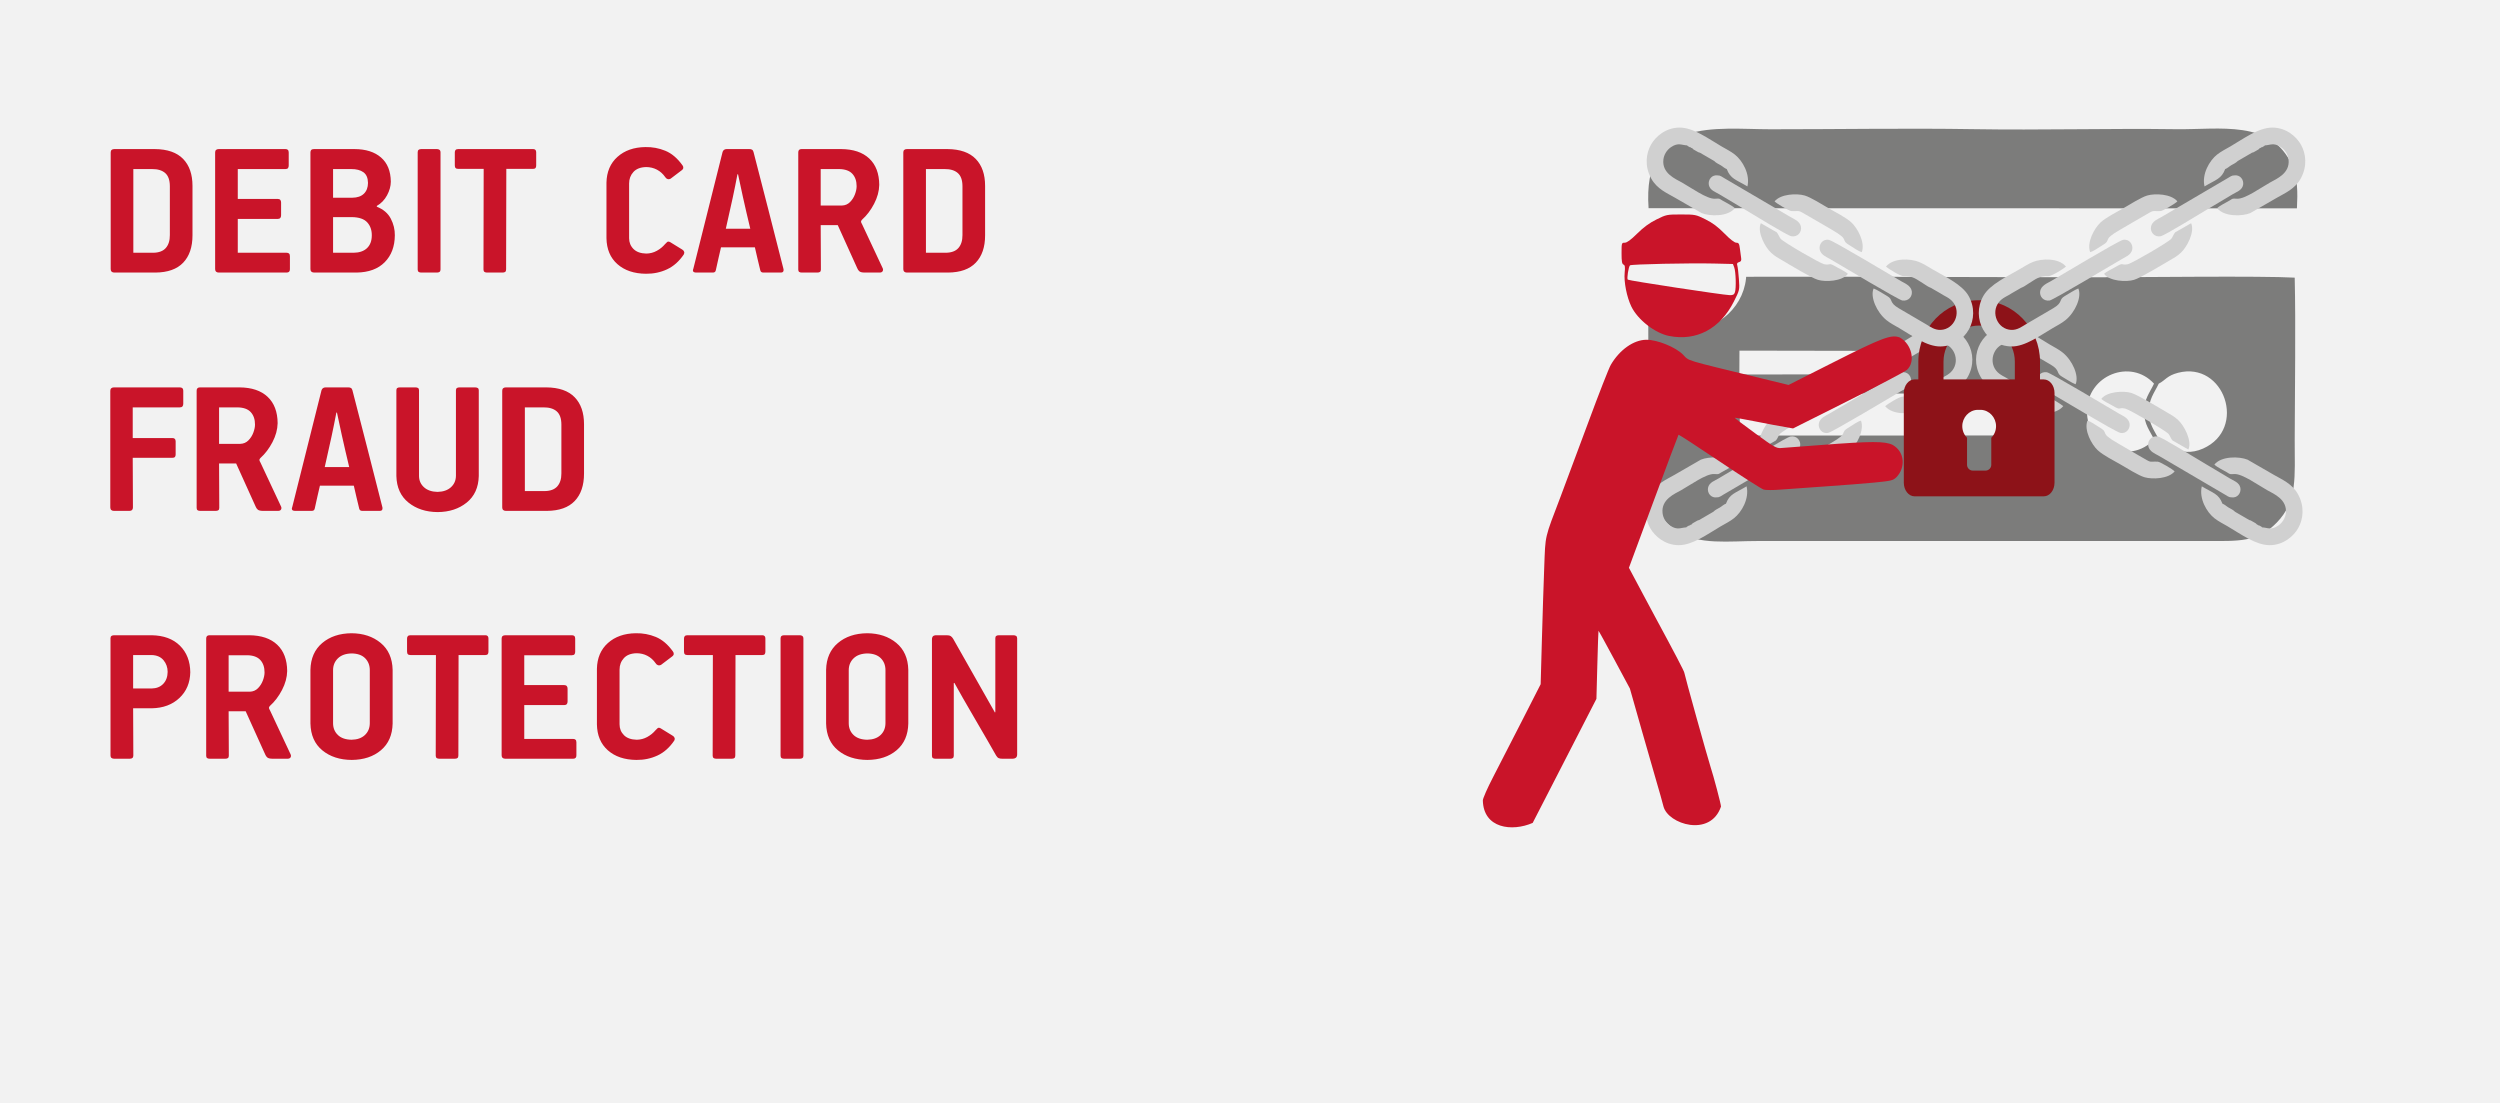 <svg width="408" height="180" xmlns="http://www.w3.org/2000/svg" xmlns:xlink="http://www.w3.org/1999/xlink" overflow="hidden"><rect width="100%" height="100%" fill="#333333" stroke="none"/><defs><clipPath id="clip0"><path d="M0 0 408 0 408 180 0 180Z" fill-rule="evenodd" clip-rule="evenodd"/></clipPath><clipPath id="clip1"><path d="M307 49 339 49 339 82 307 82Z" fill-rule="evenodd" clip-rule="evenodd"/></clipPath><clipPath id="clip2"><path d="M307 49 339 49 339 82 307 82Z" fill-rule="evenodd" clip-rule="evenodd"/></clipPath><clipPath id="clip3"><path d="M307 49 339 49 339 82 307 82Z" fill-rule="evenodd" clip-rule="evenodd"/></clipPath></defs><g clip-path="url(#clip0)"><rect x="0" y="0" width="408" height="179.5" fill="#FFFFFF" transform="scale(1 1.003)"/><rect x="0" y="0" width="408" height="179.5" fill="#F2F2F2" transform="scale(1 1.003)"/><path d="M1.048 14.935 106.86 14.958C106.994 12.317 107 10.102 106.025 7.906 102.711 0.468 94.231 2.173 87.158 2.079 76.15 1.925 65.063 2.256 54.06 2.073 43.089 1.895 31.959 2.096 20.969 2.09 12.068 2.09 0 0 1.048 14.935Z" fill="#7C7C7B" fill-rule="evenodd" transform="matrix(1 0 -0 1.003 268 19)"/><path d="M14.862 16.063 39.109 16.05 39.188 12.23 14.88 12.187 14.862 16.063ZM14.935 19.137 14.923 26.007 59.283 25.989 59.381 19.187 14.935 19.137ZM0 6.882 0.024 31.206C0.024 33.933 0.012 35.219 1.062 37.517 1.755 39.033 3.23 40.642 4.632 41.542 8.275 43.878 13.144 43.157 17.958 43.163L90.992 43.163C96.311 43.163 99.389 43.412 102.552 40.182 106 36.666 105.484 32.672 105.496 26.821 105.514 18.74 105.678 7.957 105.496 0.311 100.214 0 80.235 0.248 73.86 0.248 49.576 0.261 24.151 0.012 0.024 0.28L0 6.882ZM83.306 17.56C82.608 19.038 81.637 20.119 81.68 22.225 81.728 24.225 82.645 25.231 83.313 26.635 84.096 27.02 86.725 29.809 90.531 28.125 97.81 24.914 94.016 13.845 86.457 15.79 84.63 16.262 84.405 17.007 83.306 17.56ZM82.542 26.635C81.874 25.231 80.957 24.225 80.909 22.225 80.866 20.119 81.837 19.038 82.535 17.56 78.717 13.392 71.656 16.2 71.596 22.001 71.529 27.958 78.626 30.852 82.542 26.635Z" fill="#7C7C7B" fill-rule="evenodd" transform="matrix(1 0 -0 1.003 269 45)"/><path d="M19.312 82.686 19.312 88.618 22.783 88.618C23.308 88.6 23.747 88.412 24.102 88.054 24.456 87.695 24.724 87.275 24.904 86.793 25.084 86.311 25.174 85.877 25.174 85.49 25.178 84.645 24.949 83.97 24.486 83.464 24.024 82.959 23.303 82.699 22.325 82.686ZM3.727 82.654 3.727 88.097 6.74 88.097C7.537 88.085 8.17 87.833 8.64 87.344 9.109 86.854 9.349 86.203 9.36 85.392 9.358 84.665 9.134 84.033 8.689 83.497 8.244 82.961 7.594 82.68 6.74 82.654ZM123.56 82.393C122.588 82.412 121.839 82.675 121.313 83.183 120.787 83.691 120.521 84.329 120.515 85.097L120.515 93.764C120.519 94.531 120.78 95.164 121.297 95.662 121.813 96.16 122.557 96.418 123.528 96.436 124.454 96.42 125.18 96.166 125.706 95.674 126.231 95.182 126.498 94.546 126.508 93.764L126.508 85.097C126.506 84.329 126.256 83.691 125.759 83.183 125.261 82.675 124.529 82.412 123.56 82.393ZM39.403 82.393C38.43 82.412 37.681 82.675 37.155 83.183 36.629 83.691 36.363 84.329 36.357 85.097L36.357 93.764C36.362 94.531 36.622 95.164 37.139 95.662 37.655 96.16 38.399 96.418 39.37 96.436 40.296 96.42 41.022 96.166 41.548 95.674 42.073 95.182 42.34 94.546 42.35 93.764L42.35 85.097C42.348 84.329 42.098 83.691 41.601 83.183 41.104 82.675 40.371 82.412 39.403 82.393ZM134.846 79.433 136.481 79.433C136.767 79.431 136.988 79.476 137.143 79.567 137.298 79.659 137.437 79.809 137.56 80.019L144.371 92.004 144.437 91.938 144.437 79.921C144.436 79.744 144.486 79.618 144.588 79.543 144.689 79.468 144.846 79.431 145.058 79.433L147.379 79.433C147.562 79.431 147.711 79.468 147.824 79.543 147.938 79.618 147.997 79.744 148 79.921L148 98.843C147.993 99.099 147.917 99.278 147.771 99.38 147.625 99.482 147.451 99.531 147.248 99.526L145.614 99.526C145.372 99.533 145.169 99.503 145.005 99.437 144.84 99.37 144.695 99.227 144.567 99.005 144.248 98.433 143.778 97.614 143.158 96.549 142.538 95.484 141.869 94.337 141.15 93.107 140.431 91.877 139.763 90.727 139.147 89.658 138.531 88.589 138.068 87.765 137.756 87.184L137.658 87.216 137.658 99.005C137.658 99.198 137.609 99.334 137.511 99.412 137.413 99.491 137.266 99.529 137.07 99.526L134.683 99.526C134.487 99.528 134.34 99.492 134.242 99.416 134.144 99.341 134.095 99.215 134.095 99.038L134.095 80.182C134.089 79.923 134.141 79.733 134.25 79.612 134.359 79.491 134.558 79.432 134.846 79.433ZM109.977 79.433 112.527 79.433C112.68 79.43 112.815 79.468 112.931 79.547 113.048 79.626 113.109 79.761 113.115 79.954L113.115 99.038C113.113 99.215 113.06 99.341 112.956 99.416 112.851 99.492 112.708 99.528 112.527 99.526L109.977 99.526C109.795 99.528 109.652 99.492 109.547 99.416 109.443 99.341 109.39 99.215 109.388 99.038L109.388 79.954C109.388 79.776 109.437 79.644 109.535 79.559 109.633 79.474 109.78 79.432 109.977 79.433ZM94.183 79.433 106.42 79.433C106.583 79.434 106.706 79.48 106.788 79.571 106.87 79.662 106.911 79.79 106.911 79.954L106.911 82.068C106.915 82.249 106.882 82.391 106.812 82.495 106.743 82.599 106.612 82.652 106.42 82.654L102.034 82.654 102.001 99.005C102.001 99.198 101.952 99.334 101.854 99.412 101.756 99.491 101.609 99.529 101.413 99.526L98.896 99.526C98.714 99.528 98.571 99.492 98.467 99.416 98.362 99.341 98.309 99.215 98.307 99.038L98.34 82.654 94.183 82.654C93.989 82.656 93.847 82.611 93.758 82.52 93.669 82.428 93.626 82.278 93.627 82.068L93.627 79.986C93.626 79.806 93.669 79.67 93.758 79.575 93.847 79.481 93.989 79.434 94.183 79.433ZM64.453 79.433 75.348 79.433C75.513 79.432 75.642 79.475 75.733 79.563 75.824 79.651 75.871 79.792 75.872 79.986L75.872 82.101C75.875 82.282 75.837 82.424 75.757 82.528 75.678 82.631 75.542 82.684 75.348 82.686L67.559 82.686 67.559 87.544 74.072 87.544C74.267 87.546 74.409 87.599 74.497 87.702 74.586 87.806 74.63 87.948 74.628 88.129L74.628 90.211C74.629 90.392 74.587 90.535 74.501 90.638 74.416 90.742 74.284 90.795 74.105 90.797L67.559 90.797 67.559 96.306 75.545 96.306C75.71 96.304 75.838 96.348 75.929 96.436 76.021 96.524 76.067 96.665 76.068 96.859L76.068 98.973C76.074 99.337 75.899 99.521 75.545 99.526L64.453 99.526C64.272 99.526 64.129 99.478 64.024 99.384 63.92 99.29 63.867 99.153 63.865 98.973L63.865 79.986C63.865 79.623 64.061 79.438 64.453 79.433ZM48.988 79.433 61.224 79.433C61.388 79.434 61.51 79.48 61.592 79.571 61.674 79.662 61.715 79.79 61.715 79.954L61.715 82.068C61.719 82.249 61.686 82.391 61.617 82.495 61.547 82.599 61.416 82.652 61.224 82.654L56.838 82.654 56.806 99.005C56.806 99.198 56.757 99.334 56.658 99.412 56.56 99.491 56.413 99.529 56.217 99.526L53.7 99.526C53.518 99.528 53.375 99.492 53.271 99.416 53.167 99.341 53.113 99.215 53.111 99.038L53.144 82.654 48.988 82.654C48.793 82.656 48.651 82.611 48.562 82.52 48.474 82.428 48.43 82.278 48.431 82.068L48.431 79.986C48.43 79.806 48.474 79.67 48.562 79.575 48.651 79.481 48.793 79.434 48.988 79.433ZM16.173 79.433 22.652 79.433C24.63 79.446 26.157 79.957 27.233 80.967 28.31 81.977 28.855 83.408 28.868 85.261 28.845 86.284 28.565 87.31 28.026 88.34 27.488 89.37 26.832 90.233 26.057 90.928 25.993 90.993 25.949 91.051 25.926 91.103 25.903 91.155 25.892 91.206 25.893 91.254 25.899 91.351 25.953 91.481 26.057 91.644L29.425 98.81C29.506 98.982 29.507 99.142 29.429 99.29 29.35 99.438 29.196 99.517 28.966 99.526L26.482 99.526C26.072 99.523 25.788 99.456 25.632 99.327 25.475 99.197 25.355 99.025 25.272 98.81L22.096 91.807 19.312 91.807C19.313 93.012 19.319 94.217 19.328 95.422 19.338 96.627 19.343 97.833 19.344 99.038 19.344 99.215 19.295 99.341 19.197 99.416 19.099 99.492 18.952 99.528 18.756 99.526L16.239 99.526C16.043 99.528 15.896 99.492 15.797 99.416 15.699 99.341 15.65 99.215 15.65 99.038L15.65 79.986C15.645 79.623 15.819 79.438 16.173 79.433ZM0.654 79.433 6.74 79.433C8.707 79.464 10.246 80.028 11.358 81.126 12.469 82.222 13.035 83.666 13.054 85.457 13.02 87.17 12.427 88.566 11.276 89.646 10.125 90.726 8.624 91.284 6.773 91.318L3.727 91.318 3.76 99.005C3.76 99.358 3.563 99.532 3.171 99.526L0.654 99.526C0.456 99.527 0.304 99.485 0.196 99.4 0.089 99.315 0.034 99.184 0.033 99.005L0.033 79.921C0.034 79.744 0.089 79.618 0.196 79.543 0.304 79.468 0.456 79.431 0.654 79.433ZM123.528 79.107C125.44 79.121 127.024 79.646 128.281 80.681 129.537 81.717 130.189 83.178 130.235 85.065L130.235 93.797C130.196 95.654 129.563 97.101 128.334 98.139 127.105 99.177 125.514 99.705 123.56 99.722 121.618 99.709 120.02 99.19 118.766 98.164 117.513 97.138 116.864 95.682 116.82 93.797L116.82 85.065C116.861 83.206 117.5 81.754 118.738 80.706 119.976 79.658 121.572 79.126 123.528 79.107ZM85.762 79.107C86.9 79.084 87.987 79.285 89.023 79.709 90.058 80.133 90.99 80.92 91.817 82.068 91.921 82.201 91.967 82.342 91.956 82.491 91.945 82.64 91.844 82.781 91.653 82.915L89.886 84.25C89.702 84.343 89.53 84.361 89.37 84.303 89.211 84.246 89.088 84.141 89.002 83.99 88.637 83.466 88.189 83.064 87.656 82.784 87.124 82.504 86.536 82.363 85.893 82.361 84.975 82.382 84.282 82.648 83.815 83.159 83.347 83.669 83.112 84.294 83.111 85.032L83.111 93.927C83.114 94.63 83.354 95.22 83.831 95.695 84.308 96.17 85.007 96.417 85.926 96.436 86.537 96.425 87.106 96.276 87.632 95.988 88.157 95.7 88.603 95.339 88.969 94.905 89.079 94.775 89.196 94.66 89.321 94.558 89.447 94.457 89.613 94.464 89.82 94.579L91.784 95.784C91.934 95.87 92.035 95.984 92.087 96.126 92.139 96.269 92.125 96.415 92.046 96.566 91.283 97.694 90.371 98.505 89.309 98.998 88.247 99.492 87.098 99.733 85.86 99.722 83.917 99.702 82.365 99.18 81.203 98.156 80.042 97.131 79.446 95.722 79.417 93.927L79.417 84.902C79.452 83.136 80.052 81.734 81.215 80.698 82.379 79.661 83.895 79.131 85.762 79.107ZM39.37 79.107C41.282 79.121 42.867 79.646 44.123 80.681 45.38 81.717 46.031 83.178 46.077 85.065L46.077 93.797C46.038 95.654 45.405 97.101 44.176 98.139 42.948 99.177 41.356 99.705 39.403 99.722 37.46 99.709 35.862 99.19 34.608 98.164 33.355 97.138 32.706 95.682 32.663 93.797L32.663 85.065C32.703 83.206 33.342 81.754 34.58 80.706 35.818 79.658 37.415 79.126 39.37 79.107ZM36.895 43.209C36.766 43.859 36.639 44.505 36.514 45.147 36.39 45.789 36.255 46.435 36.109 47.085L34.997 52.069 38.99 52.069C38.79 51.216 38.584 50.348 38.372 49.463 38.16 48.578 37.962 47.709 37.779 46.857L36.993 43.209ZM67.657 42.358 67.657 55.977 70.867 55.977C71.813 55.968 72.508 55.71 72.955 55.204 73.401 54.697 73.622 53.999 73.618 53.11L73.618 45.127C73.611 44.142 73.355 43.432 72.848 42.997 72.342 42.562 71.627 42.349 70.703 42.358ZM17.753 42.358 17.753 48.29 21.225 48.29C21.749 48.272 22.189 48.084 22.543 47.725 22.898 47.367 23.165 46.947 23.345 46.465 23.525 45.983 23.615 45.549 23.616 45.161 23.62 44.317 23.39 43.642 22.928 43.136 22.465 42.63 21.745 42.371 20.766 42.358ZM64.552 39.105 71.162 39.105C73.222 39.122 74.763 39.657 75.783 40.708 76.804 41.758 77.314 43.221 77.312 45.095L77.312 53.143C77.311 55.048 76.806 56.529 75.795 57.587 74.785 58.645 73.273 59.182 71.26 59.198L64.552 59.198C64.37 59.197 64.227 59.15 64.122 59.056 64.018 58.962 63.965 58.825 63.963 58.645L63.963 39.658C63.963 39.294 64.159 39.11 64.552 39.105ZM47.278 39.105 49.795 39.105C49.962 39.101 50.101 39.133 50.212 39.198 50.322 39.264 50.379 39.385 50.383 39.561L50.383 53.535C50.394 54.269 50.667 54.877 51.202 55.359 51.737 55.84 52.468 56.09 53.396 56.108 54.324 56.091 55.055 55.84 55.59 55.355 56.125 54.869 56.398 54.252 56.409 53.502L56.409 39.593C56.409 39.416 56.458 39.29 56.556 39.215 56.654 39.139 56.801 39.103 56.998 39.105L59.515 39.105C59.712 39.103 59.865 39.139 59.972 39.211 60.08 39.283 60.135 39.399 60.136 39.561L60.136 53.535C60.088 55.388 59.432 56.825 58.17 57.844 56.907 58.863 55.327 59.38 53.429 59.394 51.515 59.38 49.925 58.863 48.659 57.844 47.393 56.825 46.736 55.388 46.689 53.535L46.689 39.593C46.687 39.416 46.732 39.29 46.824 39.215 46.916 39.139 47.067 39.103 47.278 39.105ZM35.128 39.105 38.826 39.105C38.977 39.099 39.116 39.126 39.243 39.186 39.37 39.246 39.46 39.371 39.513 39.561 40.332 42.722 41.149 45.887 41.964 49.055 42.779 52.224 43.587 55.388 44.39 58.547 44.417 58.617 44.428 58.704 44.422 58.807 44.425 58.909 44.395 58.999 44.333 59.076 44.27 59.153 44.158 59.194 43.997 59.198L41.15 59.198C41.003 59.2 40.887 59.172 40.802 59.117 40.717 59.061 40.658 58.969 40.626 58.84 40.477 58.205 40.325 57.577 40.172 56.955 40.019 56.332 39.875 55.712 39.742 55.094L34.211 55.094C34.135 55.415 34.009 55.954 33.835 56.711 33.66 57.467 33.502 58.177 33.36 58.84 33.326 58.983 33.264 59.079 33.172 59.129 33.081 59.178 32.969 59.202 32.837 59.198L30.153 59.198C29.798 59.193 29.624 59.073 29.629 58.84 29.63 58.792 29.637 58.749 29.65 58.709 29.663 58.67 29.678 58.627 29.695 58.579L34.473 39.561C34.521 39.428 34.597 39.319 34.702 39.235 34.807 39.151 34.949 39.108 35.128 39.105ZM14.615 39.105 21.094 39.105C23.071 39.118 24.598 39.629 25.675 40.639 26.751 41.648 27.296 43.08 27.31 44.933 27.287 45.956 27.006 46.982 26.468 48.012 25.93 49.042 25.273 49.905 24.498 50.6 24.434 50.664 24.391 50.723 24.368 50.775 24.344 50.827 24.334 50.877 24.335 50.925 24.34 51.023 24.395 51.153 24.498 51.316L27.866 58.482C27.947 58.654 27.949 58.814 27.87 58.962 27.792 59.11 27.638 59.189 27.408 59.198L24.923 59.198C24.513 59.195 24.23 59.128 24.073 58.999 23.917 58.869 23.797 58.697 23.714 58.482L20.537 51.478 17.753 51.478C17.755 52.684 17.76 53.889 17.77 55.094 17.779 56.299 17.785 57.504 17.786 58.709 17.786 58.887 17.737 59.013 17.639 59.088 17.541 59.163 17.394 59.2 17.198 59.198L14.68 59.198C14.484 59.2 14.337 59.163 14.239 59.088 14.141 59.013 14.092 58.887 14.092 58.709L14.092 39.658C14.086 39.294 14.261 39.11 14.615 39.105ZM0.589 39.105 11.353 39.105C11.519 39.104 11.652 39.146 11.754 39.231 11.854 39.316 11.906 39.447 11.909 39.625L11.909 41.773C11.91 41.953 11.867 42.096 11.778 42.2 11.689 42.303 11.548 42.356 11.353 42.358L3.661 42.358 3.661 47.346 10.109 47.346C10.474 47.34 10.66 47.514 10.665 47.866L10.665 50.013C10.669 50.193 10.629 50.33 10.547 50.424 10.464 50.518 10.318 50.566 10.109 50.566L3.661 50.566C3.663 51.903 3.668 53.245 3.678 54.593 3.687 55.941 3.693 57.292 3.694 58.644 3.689 59.008 3.504 59.193 3.138 59.198L0.589 59.198C0.407 59.197 0.264 59.15 0.159 59.056 0.055 58.961 0.002 58.824 0 58.644L0 39.658C0.002 39.478 0.055 39.341 0.159 39.247 0.264 39.153 0.407 39.105 0.589 39.105ZM36.357 11.398 36.357 17.2 39.664 17.2C40.621 17.194 41.361 16.946 41.883 16.459 42.406 15.971 42.671 15.284 42.677 14.397 42.69 13.531 42.444 12.819 41.941 12.262 41.437 11.705 40.602 11.417 39.435 11.398ZM102.351 4.432C102.222 5.082 102.095 5.728 101.971 6.37 101.846 7.012 101.711 7.658 101.566 8.308L100.453 13.292 104.446 13.292C104.246 12.439 104.04 11.571 103.828 10.686 103.616 9.801 103.418 8.932 103.235 8.08L102.449 4.432ZM133.113 3.581 133.113 17.2 136.323 17.2C137.269 17.191 137.965 16.933 138.411 16.427 138.857 15.92 139.078 15.222 139.074 14.333L139.074 6.35C139.067 5.365 138.811 4.655 138.304 4.22 137.798 3.785 137.083 3.572 136.159 3.581ZM115.937 3.581 115.937 9.513 119.409 9.513C119.933 9.495 120.373 9.307 120.728 8.948 121.082 8.59 121.349 8.17 121.529 7.688 121.709 7.206 121.799 6.772 121.8 6.384 121.804 5.54 121.575 4.865 121.112 4.359 120.649 3.853 119.929 3.594 118.95 3.581ZM36.357 3.581 36.357 8.243 39.501 8.243C40.324 8.234 40.954 8.015 41.392 7.587 41.83 7.158 42.051 6.573 42.056 5.83 42.045 5.024 41.795 4.445 41.306 4.094 40.817 3.744 40.15 3.573 39.304 3.581ZM3.76 3.581 3.76 17.2 6.969 17.2C7.915 17.191 8.611 16.933 9.057 16.427 9.503 15.92 9.724 15.222 9.72 14.333L9.72 6.35C9.713 5.365 9.457 4.655 8.951 4.22 8.444 3.785 7.729 3.572 6.805 3.581ZM130.008 0.328 136.618 0.328C138.678 0.345 140.219 0.88 141.239 1.93 142.26 2.981 142.77 4.444 142.768 6.318L142.768 14.366C142.768 16.271 142.262 17.752 141.251 18.81 140.241 19.868 138.729 20.405 136.716 20.421L130.008 20.421C129.826 20.42 129.683 20.373 129.579 20.279 129.474 20.184 129.421 20.047 129.419 19.868L129.419 0.881C129.419 0.517 129.615 0.333 130.008 0.328ZM112.799 0.328 119.278 0.328C121.255 0.341 122.782 0.852 123.859 1.861 124.935 2.871 125.481 4.302 125.494 6.156 125.471 7.178 125.19 8.205 124.652 9.235 124.114 10.265 123.458 11.128 122.682 11.823 122.618 11.887 122.575 11.946 122.552 11.998 122.528 12.05 122.518 12.1 122.519 12.148 122.524 12.246 122.579 12.376 122.682 12.539L126.05 19.704C126.132 19.877 126.133 20.037 126.054 20.185 125.976 20.333 125.822 20.412 125.592 20.421L123.108 20.421C122.698 20.418 122.414 20.351 122.258 20.221 122.101 20.092 121.981 19.919 121.898 19.704L118.721 12.701 115.937 12.701C115.939 13.906 115.944 15.112 115.954 16.317 115.963 17.522 115.969 18.727 115.97 19.932 115.97 20.11 115.921 20.236 115.823 20.311 115.725 20.386 115.578 20.423 115.382 20.421L112.864 20.421C112.668 20.423 112.521 20.386 112.423 20.311 112.325 20.236 112.276 20.11 112.276 19.932L112.276 0.881C112.271 0.517 112.445 0.333 112.799 0.328ZM100.584 0.328 104.282 0.328C104.433 0.322 104.573 0.349 104.699 0.409 104.826 0.469 104.916 0.594 104.969 0.784 105.788 3.945 106.605 7.109 107.42 10.278 108.235 13.447 109.043 16.61 109.846 19.77 109.873 19.84 109.884 19.927 109.879 20.03 109.881 20.132 109.851 20.221 109.789 20.299 109.726 20.376 109.614 20.417 109.453 20.421L106.606 20.421C106.459 20.422 106.343 20.395 106.258 20.34 106.173 20.284 106.114 20.192 106.082 20.063 105.933 19.428 105.781 18.8 105.628 18.178 105.475 17.555 105.331 16.935 105.198 16.317L99.667 16.317C99.591 16.638 99.466 17.177 99.291 17.933 99.117 18.69 98.958 19.4 98.816 20.063 98.782 20.206 98.719 20.302 98.628 20.352 98.537 20.401 98.425 20.424 98.293 20.421L95.609 20.421C95.254 20.416 95.08 20.296 95.085 20.063 95.086 20.015 95.093 19.972 95.106 19.932 95.119 19.893 95.134 19.85 95.151 19.802L99.929 0.784C99.977 0.651 100.053 0.542 100.158 0.458 100.263 0.374 100.405 0.33 100.584 0.328ZM56.78 0.328 69.016 0.328C69.18 0.329 69.303 0.375 69.384 0.466 69.466 0.557 69.507 0.684 69.507 0.848L69.507 2.963C69.511 3.144 69.478 3.286 69.409 3.39 69.34 3.493 69.209 3.546 69.016 3.548L64.631 3.548 64.598 19.9C64.598 20.093 64.549 20.228 64.451 20.307 64.353 20.386 64.206 20.424 64.01 20.421L61.492 20.421C61.31 20.423 61.167 20.386 61.063 20.311 60.959 20.236 60.906 20.11 60.904 19.932L60.936 3.548 56.78 3.548C56.585 3.55 56.443 3.506 56.355 3.414 56.266 3.323 56.222 3.172 56.224 2.963L56.224 0.881C56.222 0.701 56.266 0.564 56.355 0.47 56.443 0.376 56.585 0.328 56.78 0.328ZM50.754 0.328 53.304 0.328C53.458 0.325 53.592 0.363 53.709 0.442 53.825 0.52 53.887 0.656 53.893 0.849L53.893 19.933C53.891 20.11 53.838 20.236 53.733 20.311 53.629 20.386 53.486 20.423 53.304 20.421L50.754 20.421C50.572 20.423 50.429 20.386 50.325 20.311 50.221 20.236 50.168 20.11 50.166 19.933L50.166 0.849C50.166 0.67 50.215 0.539 50.313 0.454 50.411 0.369 50.558 0.327 50.754 0.328ZM33.251 0.328 39.861 0.328C41.697 0.335 43.138 0.792 44.184 1.699 45.23 2.605 45.763 3.917 45.782 5.635 45.775 6.366 45.569 7.104 45.165 7.851 44.762 8.597 44.205 9.173 43.495 9.577L43.495 9.707C44.561 10.128 45.321 10.774 45.775 11.644 46.229 12.514 46.449 13.421 46.437 14.365 46.422 16.185 45.872 17.642 44.785 18.737 43.699 19.831 42.167 20.393 40.189 20.421L33.284 20.421C33.086 20.42 32.934 20.373 32.826 20.279 32.718 20.184 32.664 20.047 32.663 19.868L32.663 0.881C32.661 0.701 32.706 0.564 32.797 0.47 32.889 0.376 33.041 0.328 33.251 0.328ZM17.699 0.328 28.594 0.328C28.759 0.326 28.887 0.37 28.979 0.458 29.07 0.546 29.116 0.687 29.118 0.881L29.118 2.995C29.12 3.176 29.082 3.319 29.003 3.422 28.924 3.526 28.788 3.579 28.594 3.581L20.805 3.581 20.805 8.438 27.318 8.438C27.513 8.44 27.654 8.493 27.743 8.597 27.832 8.701 27.875 8.843 27.874 9.024L27.874 11.106C27.875 11.287 27.832 11.429 27.747 11.533 27.662 11.637 27.53 11.689 27.35 11.691L20.805 11.691 20.805 17.2 28.79 17.2C28.955 17.199 29.084 17.242 29.175 17.331 29.266 17.419 29.313 17.56 29.314 17.753L29.314 19.868C29.32 20.231 29.145 20.416 28.79 20.421L17.699 20.421C17.517 20.42 17.374 20.373 17.27 20.279 17.166 20.184 17.113 20.047 17.11 19.868L17.11 0.881C17.11 0.517 17.307 0.333 17.699 0.328ZM0.654 0.328 7.264 0.328C9.324 0.345 10.865 0.88 11.886 1.93 12.906 2.981 13.416 4.444 13.414 6.318L13.414 14.366C13.414 16.271 12.908 17.752 11.898 18.81 10.887 19.868 9.375 20.405 7.362 20.421L0.654 20.421C0.472 20.42 0.329 20.373 0.225 20.279 0.121 20.184 0.068 20.047 0.065 19.868L0.065 0.881C0.065 0.517 0.262 0.333 0.654 0.328ZM87.321 0.002C88.459-0.021 89.545 0.179 90.581 0.604 91.617 1.028 92.548 1.814 93.375 2.962 93.479 3.095 93.525 3.236 93.514 3.386 93.504 3.535 93.403 3.676 93.212 3.809L91.444 5.145C91.26 5.238 91.088 5.256 90.929 5.198 90.769 5.14 90.647 5.036 90.561 4.884 90.196 4.36 89.747 3.958 89.215 3.679 88.682 3.399 88.094 3.258 87.451 3.255 86.534 3.277 85.841 3.543 85.373 4.053 84.906 4.564 84.671 5.188 84.67 5.927L84.67 14.822C84.672 15.525 84.912 16.114 85.39 16.589 85.867 17.065 86.565 17.312 87.484 17.331 88.096 17.32 88.664 17.17 89.19 16.883 89.716 16.595 90.162 16.234 90.528 15.799 90.637 15.67 90.754 15.554 90.88 15.453 91.005 15.352 91.172 15.359 91.379 15.473L93.343 16.679C93.493 16.765 93.594 16.879 93.645 17.021 93.697 17.164 93.683 17.31 93.604 17.461 92.841 18.589 91.929 19.399 90.868 19.893 89.806 20.386 88.656 20.627 87.419 20.616 85.476 20.597 83.923 20.075 82.762 19.05 81.6 18.026 81.005 16.616 80.975 14.822L80.975 5.797C81.011 4.031 81.61 2.629 82.774 1.592 83.937 0.556 85.453 0.026 87.321 0.002Z" fill="#C91429" fill-rule="evenodd" transform="matrix(1 0 -0 1.003 18 24)"/><path d="M0 9.474C-2.54627e-15 4.241 4.477 0 10 0 15.523-2.41223e-15 20 4.241 20 9.474 20 14.706 15.523 18.947 10 18.947 4.477 18.947-3.8194e-15 14.706 0 9.474Z" fill="#F2F2F2" fill-rule="evenodd" transform="matrix(1 0 -0 1.003 265 35)"/><path d="M6.351 6.666 6.64 6.373C7.114 6.025 7.257 5.794 7.753 5.262 8.556 4.449 8.933 3.713 10.454 3.365 11.005 3.239 12.65 1.45 12.851 1.108 11.306 0 8.623 0.89 7.464 1.758 6.786 2.269 6.287 2.836 5.688 3.442 4.042 5.105 1.618 7.106 1.074 9.19 0 13.303 3.644 16.976 7.653 15.963 9.797 15.422 11.686 13.033 13.374 11.33 13.949 10.751 14.563 10.203 15.044 9.544 16.239 7.906 16.662 5.2 15.725 4.027 15.211 4.378 14.414 5.289 13.909 5.791 13.049 6.644 13.952 6.826 12.62 8.177 11.379 9.44 10.211 10.616 8.97 11.869 8.474 12.367 7.896 13.153 6.902 13.371 4.727 13.848 2.926 11.552 3.778 9.544 4.155 8.651 4.94 8.177 5.454 7.561L6.351 6.666Z" fill="#D0D0D0" fill-rule="evenodd" transform="matrix(0.966 -0.259 -0.26 -0.968 324.595 70.685)"/><path d="M10.964 0.474C10.223 0.856 2.594 8.767 1.312 10.041 0.901 10.454 0 11.101 0.085 12.015 0.163 12.867 1.022 13.518 1.98 13.094 2.516 12.858 10.132 5.017 11.611 3.526 12.028 3.105 12.89 2.49 12.835 1.592 12.781 0.749 11.886 0 10.964 0.474Z" fill="#D0D0D0" fill-rule="evenodd" transform="matrix(0.966 -0.259 -0.26 -0.968 335.553 73.941)"/><path d="M10.984 0.42C10.673 0.561 10.779 0.451 10.485 0.718 10.349 0.844 10.256 0.96 10.116 1.101L1.307 10.021C0.868 10.466 0 11.061 0.073 11.993 0.145 12.871 1.046 13.518 1.978 13.086 2.628 12.785 7.119 7.986 8.387 6.707L11.568 3.439C11.979 2.988 12.89 2.451 12.817 1.528 12.751 0.687 11.904 0 10.984 0.42Z" fill="#D0D0D0" fill-rule="evenodd" transform="matrix(0.966 -0.259 -0.26 -0.968 353.646 84.416)"/><path d="M0.973 12.575C1.471 12.338 2.011 11.604 2.432 11.188 4.151 9.48 2.048 10.473 4.826 7.72 5.348 7.202 5.769 6.77 6.285 6.252 6.782 5.753 7.196 5.337 7.694 4.837 9.52 3.012 8.771 3.666 10.352 3.151 10.662 3.049 12.406 1.304 12.575 0.916 11.264 0 8.734 0.583 7.599 1.258 6.72 1.779 5.127 3.508 4.338 4.294 3.506 5.124 1.983 6.474 1.351 7.491 0.636 8.644 0 11.185 0.973 12.575Z" fill="#D0D0D0" fill-rule="evenodd" transform="matrix(0.966 -0.259 -0.26 -0.968 342.992 81.079)"/><path d="M0 11.635C1.171 12.575 3.871 12.008 4.983 11.308 5.961 10.692 8.52 8.014 9.759 6.762 10.332 6.183 10.73 5.831 11.214 5.07 11.91 3.973 12.575 1.224 11.576 0L9.455 2.102C9.28 2.404 9.265 2.959 9.109 3.289 8.799 3.945 3.948 8.812 3.344 9.114 2.213 9.681 2.715 8.84 1.44 10.14 1.048 10.538 0.254 11.191 0 11.635Z" fill="#D0D0D0" fill-rule="evenodd" transform="matrix(0.966 -0.259 -0.26 -0.968 345.963 76.365)"/><path d="M5.136 7.286 7.043 5.369C7.316 5.22 7.04 5.418 7.334 5.17 7.436 5.086 7.506 4.999 7.607 4.9 7.865 4.635 7.908 4.657 8.062 4.328 8.191 4.281 8.179 4.312 8.237 4.169 8.528 3.992 8.209 4.263 8.525 3.964 8.786 3.71 8.605 3.893 8.74 3.694 9.557 3.449 10.008 2.818 11.353 3.293 12.142 3.573 12.78 4.173 13.081 4.937 13.91 7.043 11.973 8.488 11.117 9.327 9.855 10.563 7.908 12.953 6.647 13.248 5.793 13.447 6.02 13.325 5.514 13.851 5.032 14.351 4.197 15.043 3.874 15.581 5.36 16.662 8.191 15.814 9.311 14.957L12.857 11.418C13.855 10.411 15.332 9.308 15.801 7.379 16.348 5.133 15.543 3.225 14.405 2.066 13.333 0.972 11.353 0 9.179 0.575 6.987 1.156 5.105 3.539 3.356 5.307 2.794 5.872 2.109 6.475 1.603 7.152 0.642 8.441 0 10.89 0.97 12.692 2.487 11.126 3.322 10.809 3.491 9.094 3.813 8.879 4.013 8.507 4.292 8.23 4.614 7.907 4.921 7.674 5.136 7.286Z" fill="#D0D0D0" fill-rule="evenodd" transform="matrix(0.966 -0.259 -0.26 -0.968 361.695 91.907)"/><path d="M6.351 6.666 6.64 6.373C7.114 6.025 7.257 5.794 7.753 5.262 8.556 4.449 8.933 3.713 10.454 3.365 11.005 3.239 12.65 1.45 12.851 1.108 11.306 0 8.623 0.89 7.464 1.758 6.786 2.269 6.287 2.836 5.688 3.442 4.042 5.105 1.618 7.106 1.074 9.19 0 13.303 3.644 16.976 7.653 15.963 9.797 15.422 11.686 13.033 13.374 11.33 13.949 10.751 14.563 10.203 15.044 9.544 16.239 7.906 16.662 5.2 15.725 4.027 15.211 4.378 14.414 5.289 13.909 5.791 13.049 6.644 13.952 6.826 12.62 8.177 11.379 9.44 10.211 10.616 8.97 11.869 8.474 12.367 7.896 13.153 6.902 13.371 4.727 13.848 2.926 11.552 3.778 9.544 4.155 8.651 4.94 8.177 5.454 7.561L6.351 6.666Z" fill="#D0D0D0" fill-rule="evenodd" transform="matrix(-0.966 -0.259 0.26 -0.968 319.782 70.685)"/><path d="M10.964 0.474C10.223 0.856 2.594 8.767 1.312 10.041 0.901 10.454 0 11.101 0.085 12.015 0.163 12.867 1.022 13.518 1.98 13.094 2.516 12.858 10.132 5.017 11.611 3.526 12.028 3.105 12.89 2.49 12.835 1.592 12.781 0.749 11.886 0 10.964 0.474Z" fill="#D0D0D0" fill-rule="evenodd" transform="matrix(-0.966 -0.259 0.26 -0.968 308.825 73.941)"/><path d="M10.984 0.42C10.673 0.561 10.779 0.451 10.485 0.718 10.349 0.844 10.256 0.96 10.116 1.101L1.307 10.021C0.868 10.466 0 11.061 0.073 11.993 0.145 12.871 1.046 13.518 1.978 13.086 2.628 12.785 7.119 7.986 8.387 6.707L11.568 3.439C11.979 2.988 12.89 2.451 12.817 1.528 12.751 0.687 11.904 0 10.984 0.42Z" fill="#D0D0D0" fill-rule="evenodd" transform="matrix(-0.966 -0.259 0.26 -0.968 290.732 84.416)"/><path d="M0.973 12.575C1.471 12.338 2.011 11.604 2.432 11.188 4.151 9.48 2.048 10.473 4.826 7.72 5.348 7.202 5.769 6.77 6.285 6.252 6.782 5.753 7.196 5.337 7.694 4.837 9.52 3.012 8.771 3.666 10.352 3.151 10.662 3.049 12.406 1.304 12.575 0.916 11.264 0 8.734 0.583 7.599 1.258 6.72 1.779 5.127 3.508 4.338 4.294 3.506 5.124 1.983 6.474 1.351 7.491 0.636 8.644 0 11.185 0.973 12.575Z" fill="#D0D0D0" fill-rule="evenodd" transform="matrix(-0.966 -0.259 0.26 -0.968 301.386 81.079)"/><path d="M0 11.635C1.171 12.575 3.871 12.008 4.983 11.308 5.961 10.692 8.52 8.014 9.759 6.762 10.332 6.183 10.73 5.831 11.214 5.07 11.91 3.973 12.575 1.224 11.576 0L9.455 2.102C9.28 2.404 9.265 2.959 9.109 3.289 8.799 3.945 3.948 8.812 3.344 9.114 2.213 9.681 2.715 8.84 1.44 10.14 1.048 10.538 0.254 11.191 0 11.635Z" fill="#D0D0D0" fill-rule="evenodd" transform="matrix(-0.966 -0.259 0.26 -0.968 298.415 76.365)"/><path d="M5.136 7.286 7.043 5.369C7.316 5.22 7.04 5.418 7.334 5.17 7.436 5.086 7.506 4.999 7.607 4.9 7.865 4.635 7.908 4.657 8.062 4.328 8.191 4.281 8.179 4.312 8.237 4.169 8.528 3.992 8.209 4.263 8.525 3.964 8.786 3.71 8.605 3.893 8.74 3.694 9.557 3.449 10.008 2.818 11.353 3.293 12.142 3.573 12.78 4.173 13.081 4.937 13.91 7.043 11.973 8.488 11.117 9.327 9.855 10.563 7.908 12.953 6.647 13.248 5.793 13.447 6.02 13.325 5.514 13.851 5.032 14.351 4.197 15.043 3.874 15.581 5.36 16.662 8.191 15.814 9.311 14.957L12.857 11.418C13.855 10.411 15.332 9.308 15.801 7.379 16.348 5.133 15.543 3.225 14.405 2.066 13.333 0.972 11.353 0 9.179 0.575 6.987 1.156 5.105 3.539 3.356 5.307 2.794 5.872 2.109 6.475 1.603 7.152 0.642 8.441 0 10.89 0.97 12.692 2.487 11.126 3.322 10.809 3.491 9.094 3.813 8.879 4.013 8.507 4.292 8.23 4.614 7.907 4.921 7.674 5.136 7.286Z" fill="#D0D0D0" fill-rule="evenodd" transform="matrix(-0.966 -0.259 0.26 -0.968 282.682 91.907)"/><path d="M0 95.339C0 95.022 0.756 93.31 1.68 91.536 2.604 89.762 4.728 85.638 6.399 82.371L9.436 76.432 9.634 69.328C9.742 65.421 9.915 60.059 10.018 57.413 10.228 52.016 10.018 52.903 12.706 45.866 13.491 43.808 15.524 38.371 17.224 33.785 18.924 29.198 20.566 25.014 20.873 24.486 22.306 22.028 24.605 20.404 26.677 20.388 28.459 20.374 31.446 21.577 32.656 22.795 33.75 23.897 32.544 23.531 45.287 26.624L49.893 27.742 57.154 24.085C65.178 20.045 66.662 19.49 68.034 20.013 69.985 21.064 70.665 23.901 69.242 25.265 68.927 25.557 64.609 27.826 59.647 30.307L50.625 34.818C48.485 34.457 46.248 34.029 44.337 33.651 42.589 33.306 41.134 33.05 41.104 33.083 41.074 33.116 42.572 34.25 44.432 35.602 47.483 37.819 47.895 38.056 48.627 38.007 49.072 37.977 52.08 37.751 55.31 37.504 63.441 36.882 65.615 36.88 66.883 37.495 68.922 38.665 68.984 41.239 67.488 42.76 66.942 43.284 66.652 43.354 63.931 43.62 62.302 43.779 58.615 44.068 55.737 44.261 52.859 44.454 49.592 44.686 48.476 44.776 47.361 44.866 46.175 44.863 45.841 44.77 45.507 44.677 42.261 42.611 38.628 40.179 34.994 37.746 31.983 35.795 31.935 35.842 31.888 35.889 30.048 40.779 27.845 46.709L23.841 57.49C24.636 58.977 25.47 60.537 26.198 61.903 26.794 63.02 27.595 64.511 27.977 65.217 31.371 71.478 32.887 74.371 32.887 74.585 32.887 74.822 36.677 88.397 37.137 89.807 37.687 91.492 38.867 95.948 38.867 96.338 37.157 101.392 30.237 99.226 29.482 96.329 29.22 95.329 28.774 93.741 28.49 92.801 28.206 91.86 27.079 87.951 25.986 84.114L23.998 77.138 21.457 72.416C20.06 69.819 18.898 67.714 18.874 67.738 18.851 67.763 18.765 70.265 18.684 73.299L18.537 78.815 15.322 85.059C13.554 88.494 11.214 93.036 10.121 95.153L8.134 99.001C4.77 100.465 0.096 99.916 0 95.339ZM30.402 19.771C28.088 19.312 25.291 17.141 24.238 14.987 23.493 13.461 22.997 10.966 23.145 9.483 23.24 8.535 23.199 8.248 22.951 8.153 22.71 8.06 22.637 7.631 22.637 6.315 22.637 4.634 22.648 4.597 23.16 4.597 23.521 4.597 24.15 4.136 25.186 3.114 26.233 2.08 27.188 1.382 28.335 0.815 29.944 0.019 30.037 0 32.353 0 34.661 0 34.768 0.021 36.337 0.798 37.492 1.369 38.368 2.022 39.422 3.095 40.352 4.042 41.068 4.595 41.363 4.596 41.76 4.597 41.85 4.751 41.959 5.613 42.03 6.172 42.121 6.857 42.161 7.136 42.214 7.498 42.113 7.675 41.814 7.754 41.502 7.835 41.429 7.979 41.53 8.315 41.604 8.564 41.721 9.559 41.79 10.526 41.916 12.282 41.914 12.289 40.979 14.146 38.738 18.595 34.863 20.655 30.402 19.771ZM41.139 12.669C41.365 12.016 41.29 9.312 41.028 8.62L40.815 8.06 37.759 7.986C33.758 7.889 24.199 8.094 24.012 8.28 23.774 8.519 23.475 10.441 23.65 10.606 23.823 10.77 39.164 13.097 40.294 13.13 40.817 13.146 41.011 13.04 41.139 12.669Z" fill="#C91429" fill-rule="evenodd" transform="matrix(1 0 -0 1.003 242 35)"/><g clip-path="url(#clip1)"><g clip-path="url(#clip2)"><g clip-path="url(#clip3)"><path d="M26.553 12.923 25.929 12.923 25.929 10.005C25.929 4.607 21.646 0.098 16.292 0.002 16.146-0.001 15.854-0.001 15.708 0.002 10.354 0.098 6.071 4.607 6.071 10.005L6.071 12.923 5.447 12.923C4.486 12.923 3.702 13.915 3.702 15.139L3.702 29.776C3.702 30.999 4.486 32 5.447 32L26.553 32C27.514 32 28.298 30.999 28.298 29.776L28.298 15.139C28.298 13.915 27.514 12.923 26.553 12.923ZM17.977 22.443 17.977 26.865C17.977 27.372 17.553 27.8 17.047 27.8L14.954 27.8C14.447 27.8 14.023 27.372 14.023 26.865L14.023 22.443C13.531 21.959 13.245 21.29 13.245 20.549 13.245 19.147 14.329 17.942 15.708 17.886 15.854 17.88 16.146 17.88 16.292 17.886 17.671 17.942 18.755 19.147 18.755 20.549 18.755 21.29 18.469 21.959 17.977 22.443ZM21.82 12.923 16.292 12.923 15.708 12.923 10.18 12.923 10.18 10.005C10.18 6.789 12.793 4.131 16 4.131 19.207 4.131 21.82 6.789 21.82 10.005L21.82 12.923Z" fill="#8D1218" transform="matrix(1 0 -0 1 307 49)"/></g></g></g><path d="M6.351 6.666 6.64 6.373C7.114 6.025 7.257 5.794 7.753 5.262 8.556 4.449 8.933 3.713 10.454 3.365 11.005 3.239 12.65 1.45 12.851 1.108 11.306 0 8.623 0.89 7.464 1.758 6.786 2.269 6.287 2.836 5.688 3.442 4.042 5.105 1.618 7.106 1.074 9.19 0 13.303 3.644 16.976 7.653 15.963 9.797 15.422 11.686 13.033 13.374 11.33 13.949 10.751 14.563 10.203 15.044 9.544 16.239 7.906 16.662 5.2 15.725 4.027 15.211 4.378 14.414 5.289 13.909 5.791 13.049 6.644 13.952 6.826 12.62 8.177 11.379 9.44 10.211 10.616 8.97 11.869 8.474 12.367 7.896 13.153 6.902 13.371 4.727 13.848 2.926 11.552 3.778 9.544 4.155 8.651 4.94 8.177 5.454 7.561L6.351 6.666Z" fill="#D0D0D0" fill-rule="evenodd" transform="matrix(0.966 0.259 -0.26 0.968 325.041 39.109)"/><path d="M10.964 0.474C10.223 0.856 2.594 8.767 1.312 10.041 0.901 10.454 0 11.101 0.085 12.015 0.163 12.867 1.022 13.518 1.98 13.094 2.516 12.858 10.132 5.017 11.611 3.526 12.028 3.105 12.89 2.49 12.835 1.592 12.781 0.749 11.886 0 10.964 0.474Z" fill="#D0D0D0" fill-rule="evenodd" transform="matrix(0.966 0.259 -0.26 0.968 335.999 35.853)"/><path d="M10.984 0.42C10.673 0.561 10.779 0.451 10.485 0.718 10.349 0.844 10.256 0.96 10.116 1.101L1.307 10.021C0.868 10.466 0 11.061 0.073 11.993 0.145 12.871 1.046 13.518 1.978 13.086 2.628 12.785 7.119 7.986 8.387 6.707L11.568 3.439C11.979 2.988 12.89 2.451 12.817 1.528 12.751 0.687 11.904 0 10.984 0.42Z" fill="#D0D0D0" fill-rule="evenodd" transform="matrix(0.966 0.259 -0.26 0.968 354.092 25.378)"/><path d="M0.973 12.575C1.471 12.338 2.011 11.604 2.432 11.188 4.151 9.48 2.048 10.473 4.826 7.72 5.348 7.202 5.769 6.77 6.285 6.252 6.782 5.753 7.196 5.337 7.694 4.837 9.52 3.012 8.771 3.666 10.352 3.151 10.662 3.049 12.406 1.304 12.575 0.916 11.264 0 8.734 0.583 7.599 1.258 6.72 1.779 5.127 3.508 4.338 4.294 3.506 5.124 1.983 6.474 1.351 7.491 0.636 8.644 0 11.185 0.973 12.575Z" fill="#D0D0D0" fill-rule="evenodd" transform="matrix(0.966 0.259 -0.26 0.968 343.438 28.715)"/><path d="M0 11.635C1.171 12.575 3.871 12.008 4.983 11.308 5.961 10.692 8.52 8.014 9.759 6.762 10.332 6.183 10.73 5.831 11.214 5.07 11.91 3.973 12.575 1.224 11.576 0L9.455 2.102C9.28 2.404 9.265 2.959 9.109 3.289 8.799 3.945 3.948 8.812 3.344 9.114 2.213 9.681 2.715 8.84 1.44 10.14 1.048 10.538 0.254 11.191 0 11.635Z" fill="#D0D0D0" fill-rule="evenodd" transform="matrix(0.966 0.259 -0.26 0.968 346.409 33.429)"/><path d="M5.136 7.286 7.043 5.369C7.316 5.22 7.04 5.418 7.334 5.17 7.436 5.086 7.506 4.999 7.607 4.9 7.865 4.635 7.908 4.657 8.062 4.328 8.191 4.281 8.179 4.312 8.237 4.169 8.528 3.992 8.209 4.263 8.525 3.964 8.786 3.71 8.605 3.893 8.74 3.694 9.557 3.449 10.008 2.818 11.353 3.293 12.142 3.573 12.78 4.173 13.081 4.937 13.91 7.043 11.973 8.488 11.117 9.327 9.855 10.563 7.908 12.953 6.647 13.248 5.793 13.447 6.02 13.325 5.514 13.851 5.032 14.351 4.197 15.043 3.874 15.581 5.36 16.662 8.191 15.814 9.311 14.957L12.857 11.418C13.855 10.411 15.332 9.308 15.801 7.379 16.348 5.133 15.543 3.225 14.405 2.066 13.333 0.972 11.353 0 9.179 0.575 6.987 1.156 5.105 3.539 3.356 5.307 2.794 5.872 2.109 6.475 1.603 7.152 0.642 8.441 0 10.89 0.97 12.692 2.487 11.126 3.322 10.809 3.491 9.094 3.813 8.879 4.013 8.507 4.292 8.23 4.614 7.907 4.921 7.674 5.136 7.286Z" fill="#D0D0D0" fill-rule="evenodd" transform="matrix(0.966 0.259 -0.26 0.968 362.141 17.887)"/><path d="M6.351 6.666 6.64 6.373C7.114 6.025 7.257 5.794 7.753 5.262 8.556 4.449 8.933 3.713 10.454 3.365 11.005 3.239 12.65 1.45 12.851 1.108 11.306 0 8.623 0.89 7.464 1.758 6.786 2.269 6.287 2.836 5.688 3.442 4.042 5.105 1.618 7.106 1.074 9.19 0 13.303 3.644 16.976 7.653 15.963 9.797 15.422 11.686 13.033 13.374 11.33 13.949 10.751 14.563 10.203 15.044 9.544 16.239 7.906 16.662 5.2 15.725 4.027 15.211 4.378 14.414 5.289 13.909 5.791 13.049 6.644 13.952 6.826 12.62 8.177 11.379 9.44 10.211 10.616 8.97 11.869 8.474 12.367 7.896 13.153 6.902 13.371 4.727 13.848 2.926 11.552 3.778 9.544 4.155 8.651 4.94 8.177 5.454 7.561L6.351 6.666Z" fill="#D0D0D0" fill-rule="evenodd" transform="matrix(-0.966 0.259 0.26 0.968 319.917 39.109)"/><path d="M10.964 0.474C10.223 0.856 2.594 8.767 1.312 10.041 0.901 10.454 0 11.101 0.085 12.015 0.163 12.867 1.022 13.518 1.98 13.094 2.516 12.858 10.132 5.017 11.611 3.526 12.028 3.105 12.89 2.49 12.835 1.592 12.781 0.749 11.886 0 10.964 0.474Z" fill="#D0D0D0" fill-rule="evenodd" transform="matrix(-0.966 0.259 0.26 0.968 308.959 35.853)"/><path d="M10.984 0.42C10.673 0.561 10.779 0.451 10.485 0.718 10.349 0.844 10.256 0.96 10.116 1.101L1.307 10.021C0.868 10.466 0 11.061 0.073 11.993 0.145 12.871 1.046 13.518 1.978 13.086 2.628 12.785 7.119 7.986 8.387 6.707L11.568 3.439C11.979 2.988 12.89 2.451 12.817 1.528 12.751 0.687 11.904 0 10.984 0.42Z" fill="#D0D0D0" fill-rule="evenodd" transform="matrix(-0.966 0.259 0.26 0.968 290.866 25.378)"/><path d="M0.973 12.575C1.471 12.338 2.011 11.604 2.432 11.188 4.151 9.48 2.048 10.473 4.826 7.72 5.348 7.202 5.769 6.77 6.285 6.252 6.782 5.753 7.196 5.337 7.694 4.837 9.52 3.012 8.771 3.666 10.352 3.151 10.662 3.049 12.406 1.304 12.575 0.916 11.264 0 8.734 0.583 7.599 1.258 6.72 1.779 5.127 3.508 4.338 4.294 3.506 5.124 1.983 6.474 1.351 7.491 0.636 8.644 0 11.185 0.973 12.575Z" fill="#D0D0D0" fill-rule="evenodd" transform="matrix(-0.966 0.259 0.26 0.968 301.52 28.715)"/><path d="M0 11.635C1.171 12.575 3.871 12.008 4.983 11.308 5.961 10.692 8.52 8.014 9.759 6.762 10.332 6.183 10.73 5.831 11.214 5.07 11.91 3.973 12.575 1.224 11.576 0L9.455 2.102C9.28 2.404 9.265 2.959 9.109 3.289 8.799 3.945 3.948 8.812 3.344 9.114 2.213 9.681 2.715 8.84 1.44 10.14 1.048 10.538 0.254 11.191 0 11.635Z" fill="#D0D0D0" fill-rule="evenodd" transform="matrix(-0.966 0.259 0.26 0.968 298.549 33.429)"/><path d="M5.136 7.286 7.043 5.369C7.316 5.22 7.04 5.418 7.334 5.17 7.436 5.086 7.506 4.999 7.607 4.9 7.865 4.635 7.908 4.657 8.062 4.328 8.191 4.281 8.179 4.312 8.237 4.169 8.528 3.992 8.209 4.263 8.525 3.964 8.786 3.71 8.605 3.893 8.74 3.694 9.557 3.449 10.008 2.818 11.353 3.293 12.142 3.573 12.78 4.173 13.081 4.937 13.91 7.043 11.973 8.488 11.117 9.327 9.855 10.563 7.908 12.953 6.647 13.248 5.793 13.447 6.02 13.325 5.514 13.851 5.032 14.351 4.197 15.043 3.874 15.581 5.36 16.662 8.191 15.814 9.311 14.957L12.857 11.418C13.855 10.411 15.332 9.308 15.801 7.379 16.348 5.133 15.543 3.225 14.405 2.066 13.333 0.972 11.353 0 9.179 0.575 6.987 1.156 5.105 3.539 3.356 5.307 2.794 5.872 2.109 6.475 1.603 7.152 0.642 8.441 0 10.89 0.97 12.692 2.487 11.126 3.322 10.809 3.491 9.094 3.813 8.879 4.013 8.507 4.292 8.23 4.614 7.907 4.921 7.674 5.136 7.286Z" fill="#D0D0D0" fill-rule="evenodd" transform="matrix(-0.966 0.259 0.26 0.968 282.817 17.887)"/></g></svg>